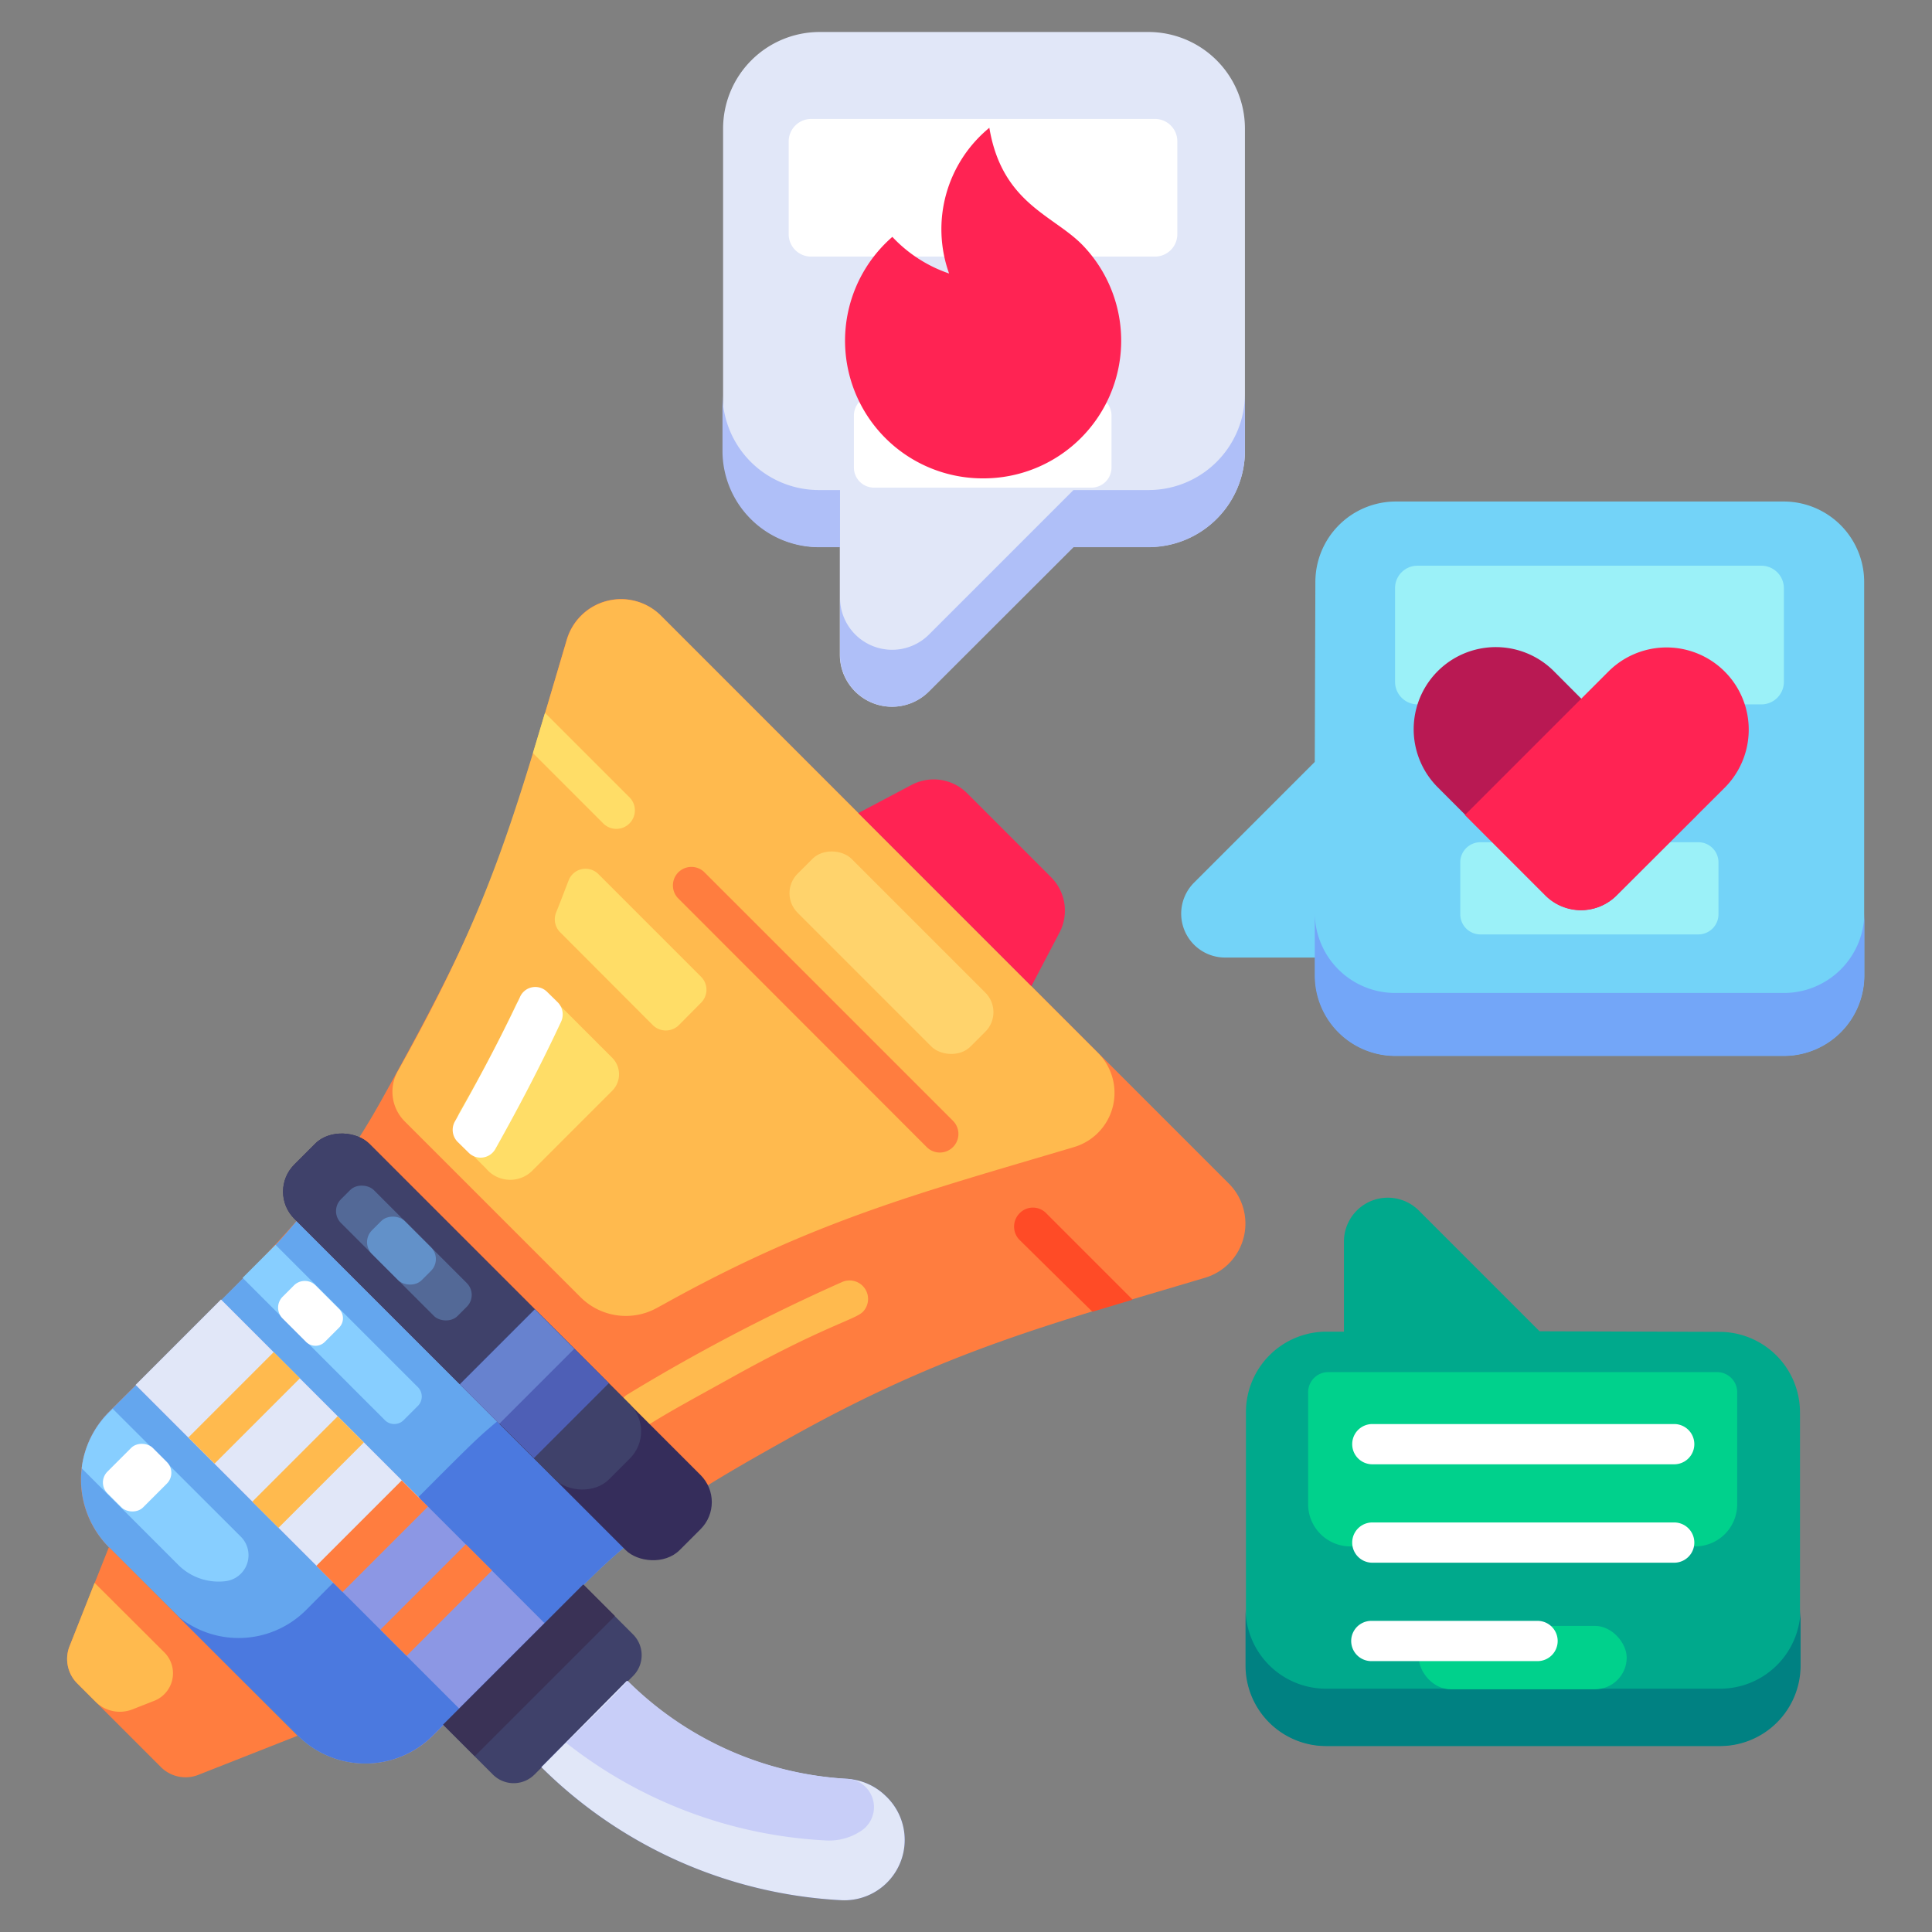 <svg xmlns="http://www.w3.org/2000/svg" height="512" viewBox="0 0 96 96" width="512"><rect x="0" y="0" width="96" height="96" fill="#808080" stroke="none"/><g id="Trending_Topic" data-name="Trending Topic"><path d="m53.33 27.18-7.17 7.17a2.59 2.59 0 0 1 -4.43-1.83v-5.34h-1a4.79 4.79 0 0 1 -4.8-4.79v-16a4.8 4.8 0 0 1 4.8-4.8h16.33a4.8 4.8 0 0 1 4.8 4.8v16a4.79 4.79 0 0 1 -4.8 4.79z" fill="#e1e7f8"></path><path d="m41.74 27.19h-1.05a4.79 4.79 0 0 1 -4.79-4.8v-2.84a4.79 4.79 0 0 0 4.79 4.8h1.05z" fill="#afbff8"></path><path d="m61.86 19.55v2.84a4.79 4.79 0 0 1 -4.8 4.8h-3.72l-7.17 7.16a2.59 2.59 0 0 1 -4.43-1.83v-2.83a2.59 2.59 0 0 0 4.43 1.83l7.17-7.17h3.72a4.79 4.79 0 0 0 4.8-4.8z" fill="#afbff8"></path><path d="m65.33 37.86-6 6a2.18 2.18 0 0 0 1.54 3.72h4.48v.88a4 4 0 0 0 4 4h19.28a4 4 0 0 0 4-4v-19.54a4 4 0 0 0 -4-4h-19.27a4 4 0 0 0 -4 4z" fill="#73d3f8"></path><path d="m65.33 48.47v-3.13a4 4 0 0 0 4 4h19.31a4 4 0 0 0 4-4v3.13a4 4 0 0 1 -4 4h-19.28a4 4 0 0 1 -4.03-4z" fill="#73a6f8"></path><path d="m69.32 33.86c0-.73 0-2.08 0-4.63a1.11 1.11 0 0 1 1.11-1.12h17.09a1.12 1.12 0 0 1 1.12 1.11v4.63a1.12 1.12 0 0 1 -1.09 1.15h-17.11a1.12 1.12 0 0 1 -1.12-1.14z" fill="#9bf1f8"></path><path d="m72.56 45.43v-2.58a1 1 0 0 1 1-1h10.83a1 1 0 0 1 1 1v2.58a1 1 0 0 1 -1 1h-10.81a1 1 0 0 1 -1.02-1z" fill="#9bf1f8"></path><path d="m39.19 11.66v-4.66a1.12 1.12 0 0 1 1.11-1.09h17.09a1.11 1.11 0 0 1 1.11 1.09v4.63a1.11 1.11 0 0 1 -1.11 1.12h-17.09a1.11 1.11 0 0 1 -1.11-1.09z" fill="#fff"></path><path d="m42.43 23.23v-2.58a1 1 0 0 1 1-1h10.8a1 1 0 0 1 1 1v2.58a1 1 0 0 1 -1 1h-10.78a1 1 0 0 1 -1.02-1z" fill="#fff"></path><path d="m76.5 66.15-6-6a2.18 2.18 0 0 0 -3.72 1.54v4.48h-.87a4 4 0 0 0 -4 4v12.58a4 4 0 0 0 4 4h19.53a4 4 0 0 0 4-4v-12.57a4 4 0 0 0 -4-4z" fill="#00a98c"></path><path d="m89.47 79.91v2.85a4 4 0 0 1 -4 4h-19.58a4 4 0 0 1 -4-4v-2.85a4 4 0 0 0 4 4h19.55a4 4 0 0 0 4.03-4z" fill="#008182"></path><path d="m86.32 74.74v-5.56a1 1 0 0 0 -1-1h-19.32a1 1 0 0 0 -1 1v5.56a2.1 2.1 0 0 0 2.1 2.1h17.13a2.09 2.09 0 0 0 2.09-2.1z" fill="#00d18c"></path><rect fill="#00d18c" height="3.15" rx="1.58" width="10.33" x="70.5" y="80.79"></rect><path d="m48.85 23.77a6.84 6.84 0 0 1 -4.51-12 6.91 6.91 0 0 0 2.82 1.82 6.52 6.52 0 0 1 2-7.24c.64 3.81 3.25 4.35 4.69 5.89a6.84 6.84 0 0 1 -5 11.53z" fill="#ff2353"></path><path d="m84.33 40.49-4 4a2.5 2.5 0 0 1 -3.53 0l-5.36-5.37a4.08 4.08 0 1 1 5.77-5.77z" fill="#b91953"></path><path d="m76.79 44.5-4-4 7.13-7.13a4.08 4.08 0 0 1 5.78 5.77l-5.38 5.36a2.5 2.5 0 0 1 -3.53 0z" fill="#ff2353"></path><g fill="#fff"><path d="m83.19 72.76h-15a1 1 0 0 1 0-2h15a1 1 0 0 1 0 2z"></path><path d="m83.19 77.65h-15a1 1 0 0 1 0-2h15a1 1 0 0 1 0 2z"></path><path d="m76.4 82.54h-8.26a1 1 0 0 1 0-2h8.26a1 1 0 0 1 0 2z"></path></g><path d="m32.84 30.59 28.22 28.22a2.81 2.81 0 0 1 -1.18 4.68c-7.74 2.31-12.88 3.65-20.36 7.8-8.2 4.56-7.85 4.77-18 14.95a4.75 4.75 0 0 1 -6.71 0l-9.4-9.36a4.76 4.76 0 0 1 0-6.72c7.5-7.5 10.49-10 13.58-15.56 5.44-9.76 6-12 9.17-22.82a2.81 2.81 0 0 1 4.68-1.19z" fill="#ff7d3f"></path><path d="m32.84 30.59 21.69 21.7a2.81 2.81 0 0 1 -1.17 4.71c-7.74 2.3-12.91 3.65-20.37 7.8l-.33.18a3.19 3.19 0 0 1 -3.82-.53l-8.73-8.73a2.08 2.08 0 0 1 -.35-2.48c4.67-8.36 5.67-12.27 8.4-21.43a2.81 2.81 0 0 1 4.68-1.22z" fill="#ffba4e"></path><path d="m25.64 49.92c-1 2.16-2 3.93-2.8 5.33a1.5 1.5 0 0 0 .25 1.75l1.06 1.06a1.56 1.56 0 0 0 2.27.14l4-4a1.16 1.16 0 0 0 0-1.64l-3-3a1.16 1.16 0 0 0 -1.78.36z" fill="#ffdd67"></path><path d="m27.83 46.32 4.61 4.62a.92.92 0 0 0 1.29 0l1.11-1.12a.91.91 0 0 0 0-1.28l-5.1-5.1a.9.9 0 0 0 -1.49.32c-.21.54-.41 1.07-.62 1.59a.91.91 0 0 0 .2.97z" fill="#ffdd67"></path><path d="m27.18 49.28.52.51a.86.86 0 0 1 .17 1c-1.22 2.61-2.36 4.7-3.26 6.31a.84.84 0 0 1 -1.33.17l-.55-.54a.85.85 0 0 1 -.13-1c.87-1.54 2-3.58 3.23-6.17a.83.83 0 0 1 1.35-.28z" fill="#fff"></path><path d="m14.74 60.67 16.26 16.23c-1.4 1.2-1.5 1.35-9.49 9.34a4.75 4.75 0 0 1 -6.71 0l-9.39-9.36a4.77 4.77 0 0 1 0-6.72c8.59-8.55 8.2-8.16 9.33-9.49z" fill="#64a6ee"></path><path d="m5.6 70-.19.19a4.69 4.69 0 0 0 -1.35 2.77l4.78 4.78a2.83 2.83 0 0 0 2.42.82 1.3 1.3 0 0 0 .7-2.21z" fill="#87ceff"></path><rect fill="#fff" height="2.51" rx=".76" transform="matrix(.707 -.707 .707 .707 -49.93 26.33)" width="3.19" x="5.23" y="72.18"></rect><path d="m13.48 77.17 2.15-2.17c-.81.8-2 2-2.14 2.15z" fill="#64a6ee"></path><path d="m24.7 70.63 6.3 6.27c-1.4 1.2-1.5 1.35-9.49 9.34a4.75 4.75 0 0 1 -6.71 0l-6.3-6.24a4.74 4.74 0 0 0 6.71 0c8.55-8.59 8.16-8.24 9.49-9.37z" fill="#4b79df"></path><path d="m42.87 65.19c-.4.39-1.94.71-6.54 3.27-2.11 1.17-3.06 1.68-4.19 2.39a.91.91 0 0 1 -1.26-.28.93.93 0 0 1 .28-1.27 93.66 93.66 0 0 1 10.69-5.6.92.92 0 0 1 1.02 1.49z" fill="#ffba4e"></path><rect fill="#352d5b" height="27.09" rx="1.9" transform="matrix(.707 -.707 .707 .707 -40.08 37.09)" width="5.27" x="22.09" y="53.38"></rect><rect fill="#3f416a" height="22.12" rx="1.9" transform="matrix(.707 -.707 .707 .707 -39.35 35.33)" width="5.27" x="20.33" y="54.11"></rect><rect fill="#536997" height="8.2" rx=".83" transform="matrix(.707 -.707 .707 .707 -38.15 32.43)" width="2.31" x="18.92" y="58.17"></rect><rect fill="#6291c9" height="3.5" rx=".83" transform="matrix(.707 -.707 .707 .707 -38.1 32.31)" width="2.31" x="18.8" y="60.4"></rect><path d="m13.91 63.37h6v22.74h-6z" fill="#8c97e4" transform="matrix(.707 -.707 .707 .707 -47.9 33.85)"></path><path d="m10.81 64.65h6v13.97h-6z" fill="#e1e7f8" transform="matrix(.707 -.707 .707 .707 -46.61 30.75)"></path><path d="m18.69 78.6h6v1.84h-6z" fill="#ff7d3f" transform="matrix(.707 -.707 .707 .707 -49.88 38.62)"></path><path d="m15.5 75.42h6v1.84h-6z" fill="#ff7d3f" transform="matrix(.707 -.707 .707 .707 -48.56 35.44)"></path><path d="m12.32 72.23h6v1.84h-6z" fill="#ffba4e" transform="matrix(.707 -.707 .707 .707 -47.24 32.26)"></path><path d="m9.14 69.05h6v1.84h-6z" fill="#ffba4e" transform="matrix(.707 -.707 .707 .707 -45.92 29.07)"></path><path d="m27.08 35.42 4.17 4.17a.92.92 0 1 1 -1.3 1.3l-3.47-3.47z" fill="#ffdd67"></path><path d="m47.35 57a.92.92 0 0 1 -1.3 0l-12.37-12.38a.92.92 0 0 1 1.3-1.3l12.37 12.37a.92.92 0 0 1 0 1.31z" fill="#ff7d3f"></path><path d="m52 60.3 4.28 4.28-2 .6-3.63-3.58a.94.94 0 0 1 0-1.3.92.92 0 0 1 1.35 0z" fill="#ff4b26"></path><path d="m5.41 76.88 9.37 9.37-4.92 1.94a1.73 1.73 0 0 1 -1.86-.38l-4.16-4.16a1.72 1.72 0 0 1 -.38-1.86z" fill="#ff7d3f"></path><path d="m4.7 78.65-1.24 3.14a1.72 1.72 0 0 0 .38 1.86l.9.9a1.71 1.71 0 0 0 1.86.38l1.07-.42a1.47 1.47 0 0 0 .5-2.4z" fill="#ffba4e"></path><path d="m23.93 66.16h5.27v5.2h-5.27z" fill="#4e5fb6" transform="matrix(.707 -.707 .707 .707 -40.84 38.92)"></path><path d="m23.07 66.52h5.27v2.77h-5.27z" fill="#6782cf" transform="matrix(.707 -.707 .707 .707 -40.49 38.07)"></path><path d="m52.64 46.35-1.39 2.65-8.6-8.6 2.65-1.4a2.35 2.35 0 0 1 2.76.42l4.16 4.16a2.35 2.35 0 0 1 .42 2.77z" fill="#ff2353"></path><path d="m22.33 81.5h9.85a0 0 0 0 1 0 0v3.5a1.46 1.46 0 0 1 -1.46 1.46h-6.93a1.46 1.46 0 0 1 -1.46-1.46v-3.5a0 0 0 0 1 0 0z" fill="#3f416a" transform="matrix(.707 -.707 .707 .707 -51.39 43.87)"></path><path d="m21.37 81.9h9.85v2.22h-9.85z" fill="#3a3256" transform="matrix(.707 -.707 .707 .707 -50.99 42.9)"></path><path d="m44 89.23a3 3 0 0 1 -2.21 5.19 22.86 22.86 0 0 1 -14.89-6.61l4.25-4.29a16.81 16.81 0 0 0 10.94 4.87 3 3 0 0 1 1.91.84z" fill="#4e5fb6"></path><path d="m44 89.23a3 3 0 0 1 -2.21 5.19 22.86 22.86 0 0 1 -14.89-6.61l4.25-4.29a16.81 16.81 0 0 0 10.94 4.87 3 3 0 0 1 1.91.84z" fill="#e1e7f8"></path><path d="m42.75 91a2.85 2.85 0 0 1 -1.73.45 22.7 22.7 0 0 1 -12.89-4.85c1-1 2.05-2 3.06-3.08a16.81 16.81 0 0 0 10.94 4.87 1.41 1.41 0 0 1 .62 2.61z" fill="#c8cef8"></path><rect fill="#ffd36c" height="12.15" rx="1.37" transform="matrix(.707 -.707 .707 .707 -20.5 45.19)" width="3.79" x="42.41" y="41.27"></rect><path d="m15.5 61.11h2.32a0 0 0 0 1 0 0v10a.66.66 0 0 1 -.66.66h-1a.66.66 0 0 1 -.66-.66v-10a0 0 0 0 1 0 0z" fill="#87ceff" transform="matrix(.707 -.707 .707 .707 -42.11 31.25)"></path><path d="m15 63.69h.81a.76.76 0 0 1 .76.76v1.65a.66.66 0 0 1 -.66.66h-1a.66.66 0 0 1 -.66-.66v-1.65a.76.76 0 0 1 .76-.76z" fill="#fff" transform="matrix(.707 -.707 .707 .707 -41.6 30.02)"></path></g></svg>